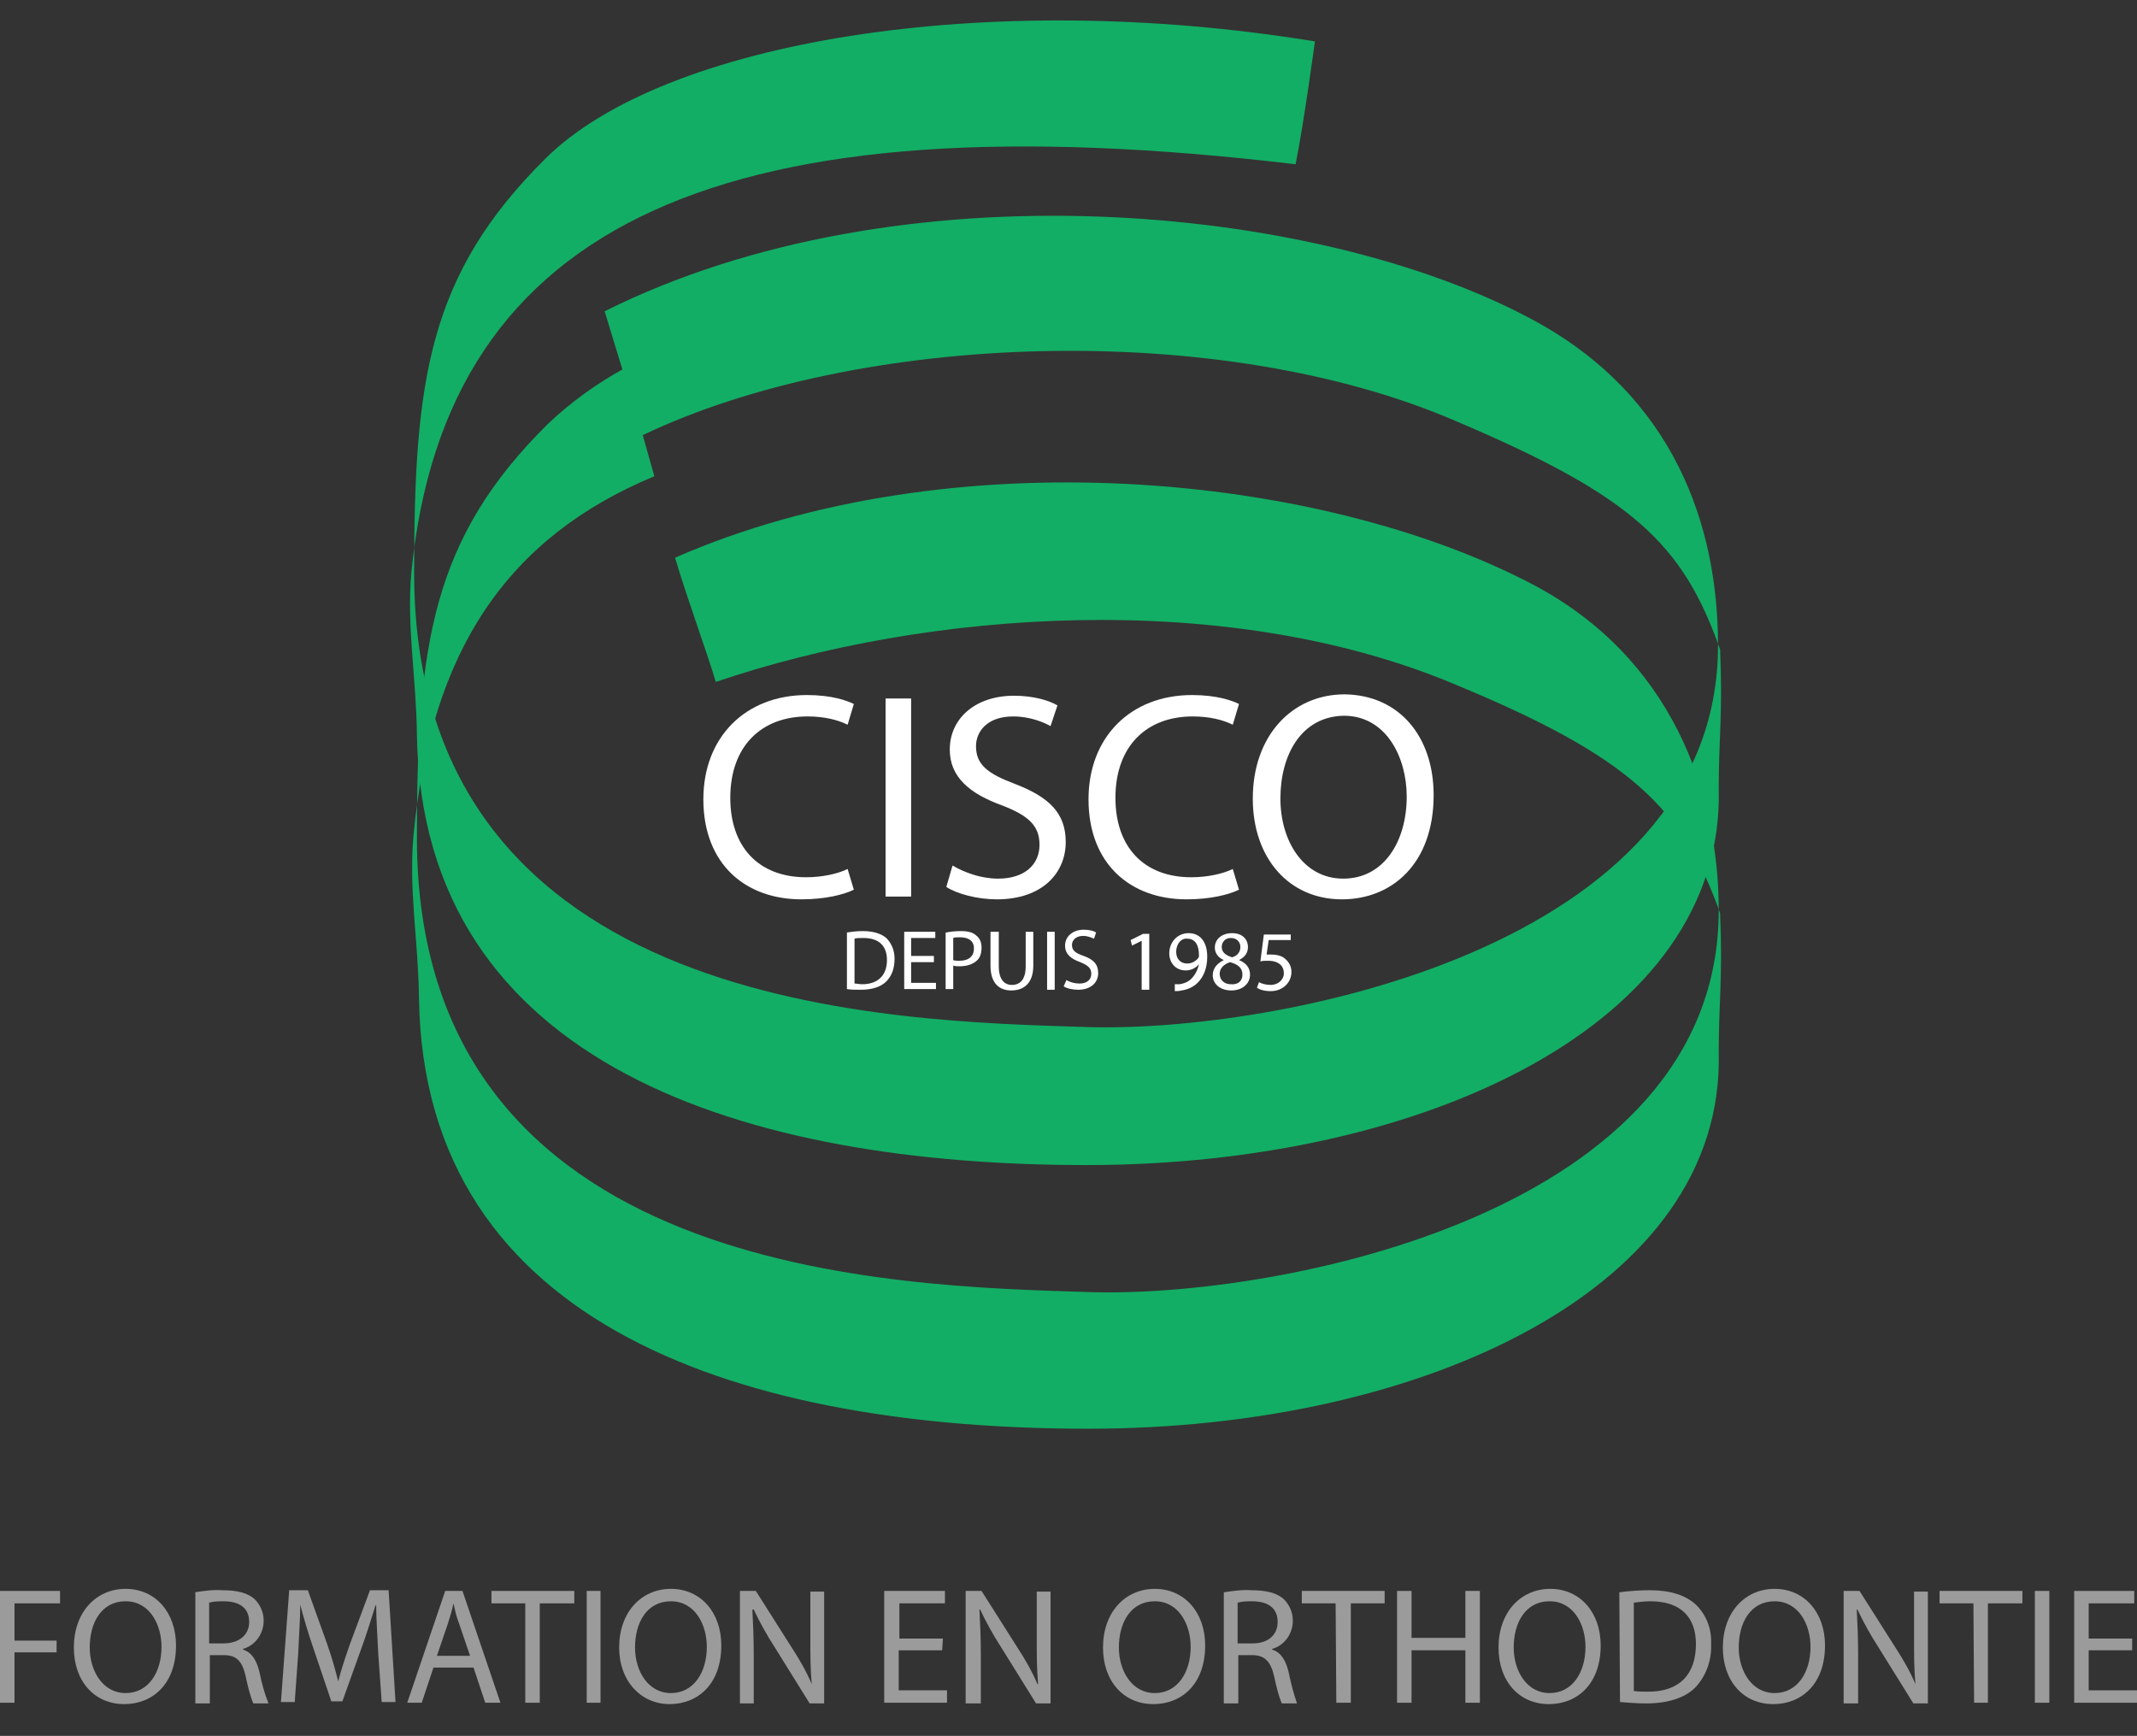 <svg xmlns="http://www.w3.org/2000/svg" xmlns:xlink="http://www.w3.org/1999/xlink" id="Calque_1" x="0px" y="0px" viewBox="0 0 309.6 251.5" style="enable-background:new 0 0 309.6 251.5;" xml:space="preserve">
<rect x="0" y="0" width="309.6" height="251.5" fill="#333333" stroke="none"/>
<style type="text/css">
	.st0{fill:#9B9B9B;}
	.st1{fill-rule:evenodd;clip-rule:evenodd;fill:#12AE65;}
	.st2{fill:none;}
	.st3{fill:#FFFFFF;}
</style>
<title>Logo-CISCO-Max</title>
<g>
	<path class="st0" d="M0,230.5h8.7v1.8H2.1v5.4h6.1v1.7H2.1v7.3H0V230.5z"></path>
	<path class="st0" d="M25.5,238.4c0,5.6-3.4,8.5-7.5,8.5c-4.3,0-7.3-3.3-7.3-8.2c0-5.1,3.2-8.5,7.5-8.5S25.5,233.6,25.5,238.4z    M13,238.7c0,3.4,1.9,6.6,5.2,6.6s5.2-3,5.2-6.7c0-3.2-1.7-6.6-5.2-6.6S13,235.1,13,238.7z"></path>
	<path class="st0" d="M28.2,230.7c1.3-0.2,2.7-0.4,4-0.3c2.2,0,3.7,0.4,4.7,1.3c0.8,0.8,1.3,1.9,1.3,3.1c0,1.9-1.2,3.6-3,4.1v0.1   c1.3,0.4,2,1.6,2.4,3.3c0.3,1.5,0.7,3,1.3,4.5h-2.2c-0.5-1.2-0.8-2.5-1.1-3.9c-0.5-2.2-1.3-3.1-3.2-3.1h-2v7h-2.1V230.7z    M30.3,238.1h2.1c2.2,0,3.7-1.2,3.7-3.1c0-2.1-1.5-3-3.7-3c-0.7,0-1.4,0-2.1,0.2V238.1z"></path>
	<path class="st0" d="M54.8,239.6c-0.1-2.3-0.3-5-0.3-7h-0.1c-0.6,1.9-1.2,3.9-2,6.1l-2.8,7.8H48l-2.6-7.7c-0.8-2.3-1.4-4.4-1.9-6.3   l0,0c0,2-0.2,4.7-0.3,7.1l-0.5,7h-2l1.2-16.2h2.7l2.8,7.8c0.7,2,1.2,3.8,1.6,5.4H49c0.4-1.6,1-3.4,1.7-5.4l2.9-7.8h2.7l1,16.2h-2   L54.8,239.6z"></path>
	<path class="st0" d="M62.8,241.6l-1.7,5.1H59l5.5-16.2H67l5.5,16.2h-2.2l-1.7-5.1L62.8,241.6z M68.1,239.9l-1.6-4.7   c-0.4-1-0.6-2-0.8-2.9l0,0c-0.2,1-0.5,1.9-0.8,2.9l-1.6,4.7L68.1,239.9z"></path>
	<path class="st0" d="M76.1,232.3h-4.9v-1.8h12v1.8h-5v14.4h-2.1V232.3z"></path>
	<path class="st0" d="M87,230.5v16.2H85v-16.2H87z"></path>
	<path class="st0" d="M104.5,238.4c0,5.6-3.4,8.5-7.5,8.5s-7.3-3.3-7.3-8.2c0-5.1,3.2-8.5,7.5-8.5S104.5,233.6,104.5,238.4z    M92,238.7c0,3.4,1.9,6.6,5.2,6.6s5.2-3,5.2-6.7c0-3.2-1.7-6.6-5.2-6.6S92,235.1,92,238.7L92,238.7z"></path>
	<path class="st0" d="M107.2,246.7v-16.2h2.3l5.2,8.2c1.1,1.7,2.1,3.4,2.9,5.3l0,0c-0.2-2.2-0.2-4.1-0.2-6.6v-6.8h2v16.2h-2.1   l-5.1-8.2c-1.1-1.7-2.1-3.5-3-5.4H109c0.1,2,0.2,4,0.2,6.7v6.9H107.2z"></path>
	<path class="st0" d="M136.5,239.1h-6.3v5.8h7v1.8h-9.1v-16.2h8.8v1.8h-6.6v5.1h6.3L136.5,239.1z"></path>
	<path class="st0" d="M139.9,246.7v-16.2h2.3l5.2,8.2c1.1,1.7,2.1,3.4,2.9,5.3h0.1c-0.2-2.2-0.2-4.1-0.2-6.6v-6.8h2v16.2h-2.1   l-5.1-8.2c-1.1-1.7-2.1-3.5-3-5.4h-0.1c0.1,2,0.2,4,0.2,6.7v6.9H139.9z"></path>
	<path class="st0" d="M174.6,238.4c0,5.6-3.4,8.5-7.5,8.5c-4.3,0-7.3-3.3-7.3-8.2c0-5.1,3.2-8.5,7.5-8.5S174.6,233.6,174.6,238.4z    M162.1,238.7c0,3.4,1.9,6.6,5.2,6.6s5.2-3,5.2-6.7c0-3.2-1.7-6.6-5.2-6.6S162.1,235.1,162.1,238.7z"></path>
	<path class="st0" d="M177.3,230.7c1.3-0.2,2.7-0.4,4-0.3c2.2,0,3.7,0.4,4.7,1.3c0.8,0.8,1.3,1.9,1.3,3.1c0,1.9-1.2,3.6-3,4.1v0.1   c1.3,0.4,2,1.6,2.4,3.3c0.3,1.5,0.7,3,1.2,4.5h-2.2c-0.5-1.2-0.8-2.5-1.1-3.9c-0.5-2.2-1.4-3.1-3.2-3.1h-2v7h-2.1L177.3,230.7z    M179.4,238.1h2.1c2.2,0,3.6-1.2,3.6-3.1c0-2.1-1.5-3-3.7-3c-0.7,0-1.4,0-2.1,0.2V238.1z"></path>
	<path class="st0" d="M193.5,232.3h-4.9v-1.8h12v1.8h-4.9v14.4h-2.1L193.5,232.3z"></path>
	<path class="st0" d="M204.5,230.5v6.8h7.8v-6.8h2.1v16.2h-2.1v-7.6h-7.8v7.6h-2.1v-16.2H204.5z"></path>
	<path class="st0" d="M231.9,238.4c0,5.6-3.4,8.5-7.5,8.5c-4.3,0-7.3-3.3-7.3-8.2c0-5.1,3.2-8.5,7.5-8.5S231.9,233.6,231.9,238.4z    M219.3,238.7c0,3.4,1.9,6.6,5.2,6.6s5.2-3,5.2-6.7c0-3.2-1.7-6.6-5.2-6.6S219.3,235.1,219.3,238.7L219.3,238.7z"></path>
	<path class="st0" d="M234.6,230.7c1.5-0.2,3-0.3,4.4-0.3c3,0,5.1,0.7,6.6,2c1.6,1.5,2.4,3.6,2.3,5.8c0.1,2.3-0.7,4.6-2.3,6.3   c-1.5,1.5-4,2.3-7.1,2.3c-1.3,0-2.5-0.1-3.8-0.2L234.6,230.7z M236.7,245c0.7,0.1,1.4,0.1,2.1,0.1c4.5,0,6.9-2.5,6.9-6.9   c0-3.8-2.1-6.2-6.6-6.2c-0.8,0-1.6,0.1-2.4,0.2L236.7,245z"></path>
	<path class="st0" d="M264.4,238.4c0,5.6-3.4,8.5-7.5,8.5c-4.3,0-7.3-3.3-7.3-8.2c0-5.1,3.2-8.5,7.5-8.5S264.4,233.6,264.4,238.4z    M251.9,238.7c0,3.4,1.9,6.6,5.2,6.6s5.2-3,5.2-6.7c0-3.2-1.7-6.6-5.2-6.6S251.9,235.1,251.9,238.7z"></path>
	<path class="st0" d="M267.1,246.7v-16.2h2.3l5.2,8.2c1.1,1.7,2.1,3.4,2.9,5.3h0c-0.2-2.2-0.2-4.1-0.2-6.6v-6.8h2v16.2h-2.1   l-5.1-8.2c-1.1-1.7-2.1-3.5-3-5.4H269c0.1,2,0.2,4,0.2,6.7v6.9H267.1z"></path>
	<path class="st0" d="M285.9,232.3H281v-1.8h12v1.8h-5v14.4H286L285.9,232.3z"></path>
	<path class="st0" d="M296.9,230.5v16.2h-2.1v-16.2H296.9z"></path>
	<path class="st0" d="M308.9,239.1h-6.3v5.8h7v1.8h-9.1v-16.2h8.7v1.8h-6.6v5.1h6.3L308.9,239.1z"></path>
</g>
<g>
	<g>
		<g id="Plan_1_1_">
			<g id="_2180829467520_1_">
				<g>
					<path class="st1" d="M190.5,6C142.8-1.8,96.2,6,79.1,22.9S60,55.2,60,83c0,64,70.1,64.9,97.3,65.8       c27.2,0.9,91.6-11.3,91.6-55.3c0-17.1-6.2-36.1-26.9-47.2c-31.4-16.9-91.8-22.5-134.4-1.2c1.8,6,4.3,13.9,5.4,18       C124.5,48,176.9,46.3,210.9,61c25.7,10.9,32.9,17.8,38.3,33.1c0.4,9.4-0.2,12.9-0.2,20.2c0.9,34-42.7,54.5-91.6,54.5       c-49.1,0-96.3-14.3-97-62.4c-0.1-8.4-1.5-15.5-0.8-23.5c5-51.1,45.8-68.9,128.1-59.1C188.9,17.9,190.5,6,190.5,6z"></path>
					<path class="st1" d="M90.4,53.4c-4,2.2-7.6,4.8-10.9,7.9c-17,16.7-19.1,32.3-19.1,60.1c0,64,70.1,64.9,97.3,65.8       c27.2,0.9,91.3-11.3,91.3-55.3c0-17.1-6.8-36.6-26.9-47.2c-31-16.3-84.6-21.3-124.3-3.9c1.8,6.1,4.7,13.9,5.9,18       c30.6-10.4,74-13.6,107.2,0.4c25.1,10.4,32.9,17.8,38.3,33.1c0.4,9.4-0.2,12.9-0.2,20.2c0.9,34-42.7,54.5-91.3,54.5       c-49.1,0-96.3-14.3-97-62.4c-0.1-8.4-1.5-15.5-0.8-23.5C62.4,94.4,73.4,77.9,94.8,69L90.4,53.4L90.4,53.4z"></path>
				</g>
				<ellipse class="st2" cx="154.8" cy="101.8" rx="97.2" ry="51.3"></ellipse>
			</g>
		</g>
	</g>
	<g>
		<g>
			<path class="st3" d="M123.7,128.9c-1.4,0.7-4.1,1.4-7.6,1.4c-8.1,0-14.2-5.1-14.2-14.5c0-9,6.1-15.1,15-15.1     c3.6,0,5.8,0.8,6.8,1.3l-0.9,3c-1.4-0.7-3.4-1.2-5.8-1.2c-6.7,0-11.2,4.3-11.2,11.8c0,7,4,11.5,11,11.5c2.3,0,4.6-0.5,6-1.2     L123.7,128.9z"></path>
			<path class="st3" d="M132,101.2v28.7h-3.7v-28.7H132z"></path>
			<path class="st3" d="M138,125.4c1.7,1,4.1,1.9,6.6,1.9c3.8,0,6-2,6-4.9c0-2.7-1.5-4.2-5.4-5.7c-4.7-1.7-7.6-4.1-7.6-8.1     c0-4.5,3.7-7.8,9.3-7.8c2.9,0,5.1,0.7,6.3,1.4l-1,3c-0.9-0.5-2.9-1.4-5.4-1.4c-3.9,0-5.4,2.3-5.4,4.3c0,2.7,1.7,4,5.7,5.5     c4.9,1.9,7.3,4.2,7.3,8.4c0,4.4-3.3,8.3-10,8.3c-2.8,0-5.8-0.8-7.3-1.8L138,125.4z"></path>
			<path class="st3" d="M179.5,128.9c-1.4,0.7-4.1,1.4-7.6,1.4c-8.1,0-14.2-5.1-14.2-14.5c0-9,6.1-15.1,15-15.1     c3.6,0,5.8,0.8,6.8,1.3l-0.9,3c-1.4-0.7-3.4-1.2-5.8-1.2c-6.7,0-11.2,4.3-11.2,11.8c0,7,4,11.5,11,11.5c2.3,0,4.6-0.5,6-1.2     L179.5,128.9z"></path>
			<path class="st3" d="M207.7,115.2c0,9.9-6,15.1-13.3,15.1c-7.6,0-12.9-5.9-12.9-14.6c0-9.1,5.7-15.1,13.3-15.1     C202.7,100.7,207.7,106.7,207.7,115.2z M185.5,115.7c0,6.1,3.3,11.6,9.1,11.6c5.9,0,9.2-5.4,9.2-11.9c0-5.7-3-11.7-9.1-11.7     C188.5,103.8,185.5,109.4,185.5,115.7z"></path>
		</g>
		<g>
			<path class="st3" d="M122.7,135.1c0.7-0.1,1.4-0.2,2.3-0.2c1.6,0,2.7,0.4,3.4,1c0.7,0.7,1.2,1.7,1.2,3c0,1.4-0.4,2.5-1.2,3.3     c-0.8,0.8-2.1,1.2-3.7,1.2c-0.8,0-1.4,0-2-0.1V135.1z M123.8,142.5c0.3,0,0.7,0.1,1.1,0.1c2.3,0,3.6-1.3,3.6-3.5     c0-2-1.1-3.2-3.4-3.2c-0.6,0-1,0-1.3,0.1V142.5z"></path>
			<path class="st3" d="M135.3,139.4H132v3h3.6v0.9H131V135h4.5v0.9H132v2.6h3.3V139.4z"></path>
			<path class="st3" d="M137.1,135.1c0.5-0.1,1.2-0.2,2.1-0.2c1.1,0,1.8,0.2,2.3,0.7c0.5,0.4,0.7,1,0.7,1.7c0,0.8-0.2,1.4-0.6,1.8     c-0.6,0.6-1.5,0.9-2.6,0.9c-0.3,0-0.6,0-0.9-0.1v3.4h-1.1V135.1z M138.1,139.1c0.2,0.1,0.5,0.1,0.9,0.1c1.3,0,2.1-0.6,2.1-1.8     c0-1.1-0.8-1.6-2-1.6c-0.5,0-0.8,0-1,0.1V139.1z"></path>
			<path class="st3" d="M144.7,135v5c0,1.9,0.8,2.7,1.9,2.7c1.2,0,2-0.8,2-2.7v-5h1.1v4.9c0,2.6-1.4,3.6-3.2,3.6c-1.7,0-3-1-3-3.6     V135H144.7z"></path>
			<path class="st3" d="M152.8,135v8.4h-1.1V135H152.8z"></path>
			<path class="st3" d="M154.5,142c0.5,0.3,1.2,0.5,1.9,0.5c1.1,0,1.7-0.6,1.7-1.4c0-0.8-0.4-1.2-1.6-1.7c-1.4-0.5-2.2-1.2-2.2-2.4     c0-1.3,1.1-2.3,2.7-2.3c0.9,0,1.5,0.2,1.8,0.4l-0.3,0.9c-0.3-0.1-0.8-0.4-1.6-0.4c-1.1,0-1.6,0.7-1.6,1.3c0,0.8,0.5,1.2,1.7,1.6     c1.4,0.5,2.1,1.2,2.1,2.5c0,1.3-1,2.4-2.9,2.4c-0.8,0-1.7-0.2-2.1-0.5L154.5,142z"></path>
			<path class="st3" d="M165.4,136.3L165.4,136.3L164,137l-0.2-0.8l1.8-0.9h0.9v8.1h-1.1V136.3z"></path>
			<path class="st3" d="M170,142.6c0.2,0,0.5,0,0.9,0c0.6-0.1,1.2-0.3,1.7-0.8c0.5-0.5,0.9-1.2,1.1-2.1h0c-0.4,0.5-1.1,0.9-1.9,0.9     c-1.5,0-2.4-1.1-2.4-2.5c0-1.5,1.1-2.9,2.8-2.9c1.7,0,2.7,1.3,2.7,3.4c0,1.8-0.6,3-1.4,3.8c-0.6,0.6-1.5,1-2.3,1.1     c-0.4,0.1-0.7,0.1-1,0.1V142.6z M170.4,137.9c0,1,0.6,1.7,1.6,1.7c0.7,0,1.3-0.4,1.6-0.8c0.1-0.1,0.1-0.2,0.1-0.4     c0-1.4-0.5-2.4-1.7-2.4C171.1,135.9,170.4,136.8,170.4,137.9z"></path>
			<path class="st3" d="M175.7,141.3c0-1,0.6-1.7,1.6-2.2l0,0c-0.9-0.4-1.3-1.1-1.3-1.8c0-1.3,1.1-2.1,2.5-2.1c1.6,0,2.3,1,2.3,2     c0,0.7-0.3,1.4-1.3,1.9v0c1,0.4,1.6,1.1,1.6,2.1c0,1.4-1.2,2.3-2.7,2.3C176.7,143.5,175.7,142.5,175.7,141.3z M180,141.2     c0-1-0.7-1.5-1.8-1.8c-0.9,0.3-1.5,0.9-1.5,1.7c0,0.8,0.6,1.5,1.6,1.5C179.4,142.7,180,142.1,180,141.2z M177,137.2     c0,0.8,0.6,1.2,1.5,1.5c0.7-0.2,1.2-0.7,1.2-1.5c0-0.6-0.4-1.3-1.4-1.3C177.5,135.9,177,136.5,177,137.2z"></path>
			<path class="st3" d="M186.9,136.2h-3.1l-0.3,2.1c0.2,0,0.4,0,0.7,0c0.6,0,1.2,0.1,1.7,0.4c0.6,0.4,1.2,1.1,1.2,2.1     c0,1.6-1.3,2.8-3,2.8c-0.9,0-1.6-0.2-2-0.5l0.3-0.8c0.3,0.2,1,0.4,1.7,0.4c1,0,1.9-0.7,1.9-1.7c0-1-0.7-1.8-2.3-1.8     c-0.5,0-0.8,0-1.1,0.1l0.5-3.9h3.9V136.2z"></path>
		</g>
	</g>
</g>
</svg>